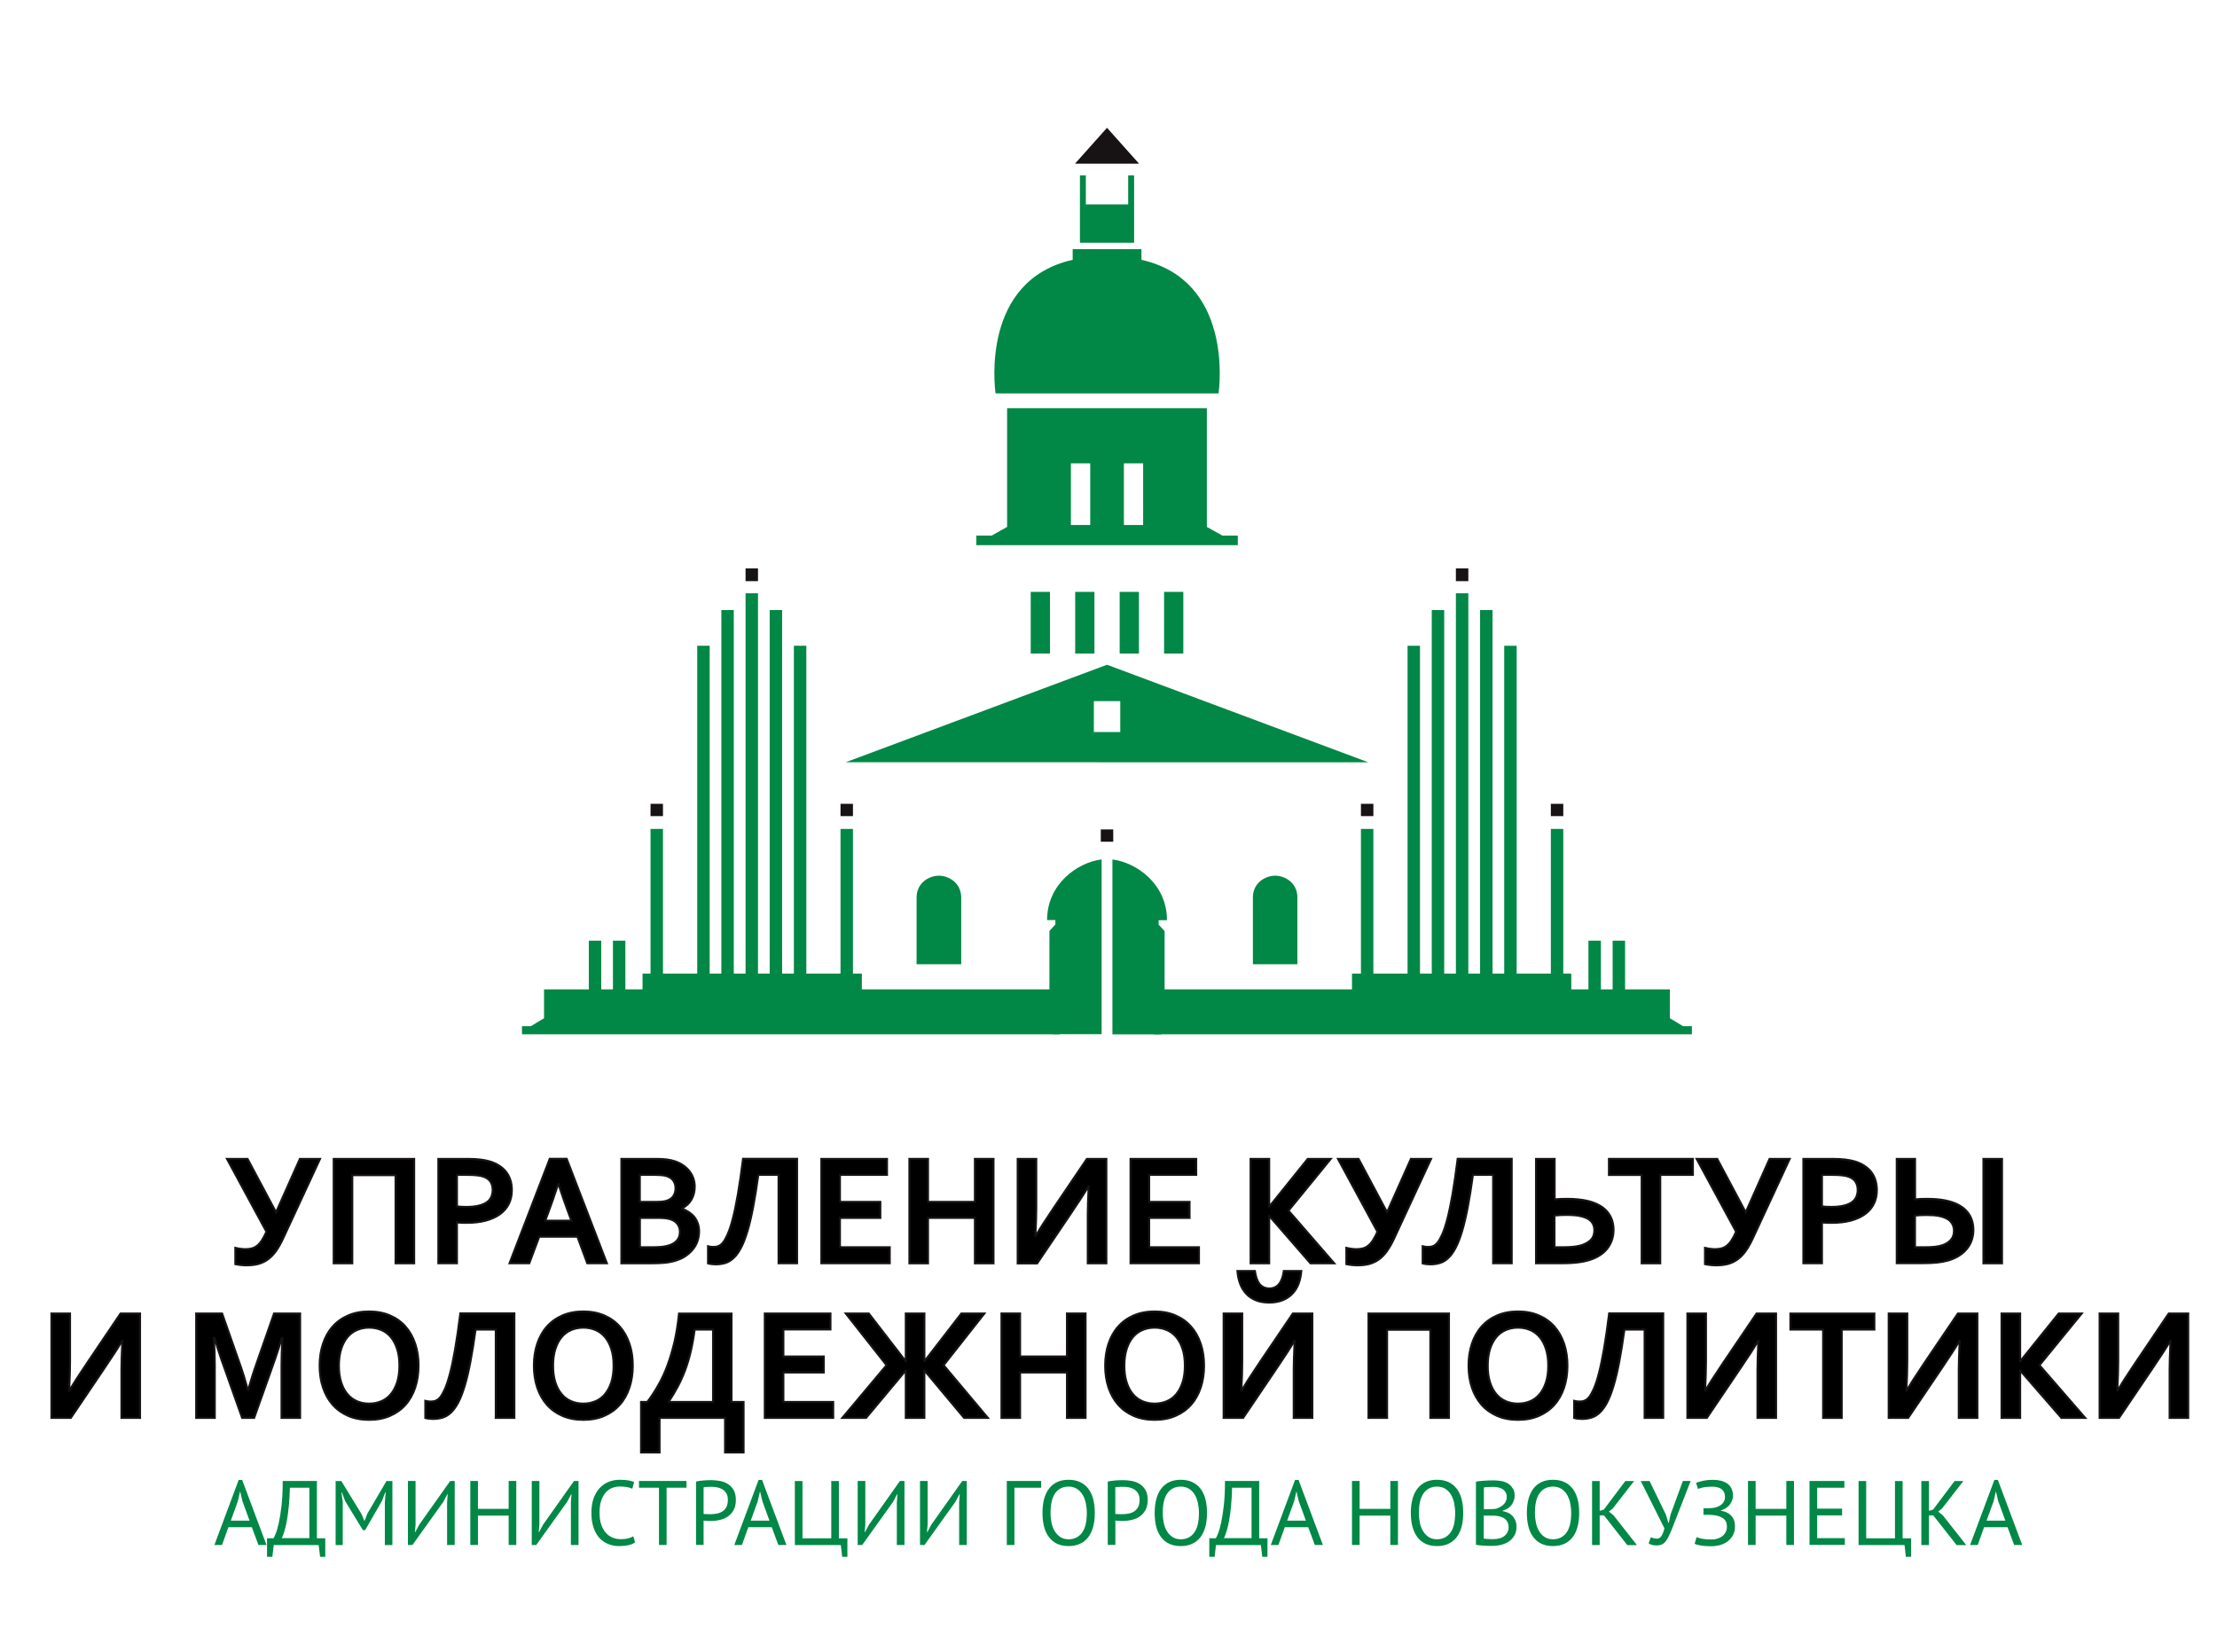 <?xml version="1.0" encoding="UTF-8"?> <!-- Generator: Adobe Illustrator 22.1.0, SVG Export Plug-In . SVG Version: 6.00 Build 0) --> <svg xmlns="http://www.w3.org/2000/svg" xmlns:xlink="http://www.w3.org/1999/xlink" id="Слой_1" x="0px" y="0px" viewBox="0 0 2995.6 2232.9" style="enable-background:new 0 0 2995.6 2232.9;" xml:space="preserve"><rect x="0" y="0" width="2995.6" height="2232.9" fill="#333333" stroke="none"/> <style type="text/css"> .st0{fill:#FFFFFF;stroke:#FFFFFF;stroke-width:3.01;stroke-miterlimit:10;} .st1{fill:#018846;} .st2{fill:#171213;} .st3{stroke:#171314;stroke-width:2.749;stroke-miterlimit:10;} </style> <rect x="0" y="0" class="st0" width="2995.6" height="2232.9"></rect> <g> <g id="XMLID_10_"> <polygon class="st1" points="2256.3,1336.9 1559.5,1336.9 1559.5,1397.6 2286.1,1397.6 2286.1,1386.6 2274,1386.6 2256.3,1375.9 "></polygon> <g> <rect x="1934.6" y="824.4" class="st1" width="16.8" height="549.2"></rect> <rect x="1967.2" y="801.7" class="st1" width="16.8" height="571.9"></rect> <rect x="1967.2" y="768.1" class="st2" width="16.8" height="17.2"></rect> <rect x="1999.9" y="824.4" class="st1" width="16.8" height="549.2"></rect> <rect x="2032.5" y="872.6" class="st1" width="16.8" height="500.9"></rect> <rect x="1901.9" y="872.6" class="st1" width="16.8" height="500.9"></rect> </g> <rect x="1838.9" y="1120.1" class="st1" width="16.8" height="253.5"></rect> <rect x="1838.9" y="1086.2" class="st2" width="16.8" height="16.6"></rect> <rect x="2095.5" y="1120.1" class="st1" width="16.8" height="253.5"></rect> <rect x="2146.3" y="1271.1" class="st1" width="16.8" height="102.4"></rect> <rect x="2179" y="1271.1" class="st1" width="16.8" height="102.4"></rect> <rect x="2095.5" y="1086.2" class="st2" width="16.8" height="16.6"></rect> <rect x="1826.8" y="1315.6" class="st1" width="296.3" height="31.4"></rect> </g> <g id="XMLID_9_"> <polygon class="st1" points="735.1,1336.9 1431.9,1336.9 1431.9,1397.6 705.3,1397.6 705.3,1386.6 717.4,1386.6 735.1,1375.9 "></polygon> <g> <rect x="1040" y="824.4" class="st1" width="16.8" height="549.2"></rect> <rect x="1007.4" y="801.7" class="st1" width="16.8" height="571.9"></rect> <rect x="1007.4" y="768.1" class="st2" width="16.8" height="17.2"></rect> <rect x="974.7" y="824.4" class="st1" width="16.8" height="549.2"></rect> <rect x="942.1" y="872.6" class="st1" width="16.8" height="500.9"></rect> <rect x="1072.7" y="872.6" class="st1" width="16.8" height="500.9"></rect> </g> <rect x="1135.7" y="1120.1" class="st1" width="16.8" height="253.5"></rect> <rect x="1135.7" y="1086.2" class="st2" width="16.8" height="16.6"></rect> <rect x="879" y="1120.1" class="st1" width="16.8" height="253.5"></rect> <rect x="828.2" y="1271.1" class="st1" width="16.8" height="102.4"></rect> <rect x="795.6" y="1271.1" class="st1" width="16.8" height="102.4"></rect> <rect x="879" y="1086.2" class="st2" width="16.8" height="16.6"></rect> <rect x="868.2" y="1315.6" class="st1" width="296.3" height="31.4"></rect> </g> <g> <g> <path class="st1" d="M340.3,2063.7h-31.7l-8.6,24h-10.3l32.8-87.9h4.7l32.9,87.9h-10.9L340.3,2063.7z M311.9,2054.8h25.3 l-9.6-26.3l-3.1-13.1h-0.1l-3.1,13.4L311.9,2054.8z"></path> </g> <g> <path class="st1" d="M439.5,2103.7h-7l-1.9-15.9h-60.7l-1.9,15.9h-7.2v-25.1h8.8c0.7-0.9,1.7-3,3-6.4c1.4-3.3,2.7-8.1,4.1-14.3 c1.4-6.2,2.6-14,3.7-23.4c1.1-9.4,1.6-20.5,1.6-33.3h46.2v77.4h11.3V2103.7z M418,2078.6v-68.3h-26.3c-0.2,9.1-0.7,17.2-1.4,24.5 c-0.7,7.3-1.6,13.7-2.5,19.2c-1,5.6-2.1,10.4-3.3,14.4c-1.2,4-2.5,7.4-3.8,10.1H418z"></path> </g> <g> <path class="st1" d="M520,2029.6l1.2-13h-0.6l-4.7,11.9l-22.5,39.1h-3.1l-23.9-39.2l-4.4-11.7h-0.6l1.7,12.9v58.2h-9.6v-86.5h7.7 l27.1,44.3l4.1,9.6h0.2l3.8-9.9l25.8-44h8v86.5H520V2029.6z"></path> </g> <g> <path class="st1" d="M604.2,2029.1l0.7-9.9h-0.5l-5.3,10.1l-41.8,58.4h-6.1v-86.5h10.3v59.3l-0.9,9.8h0.5l5.4-10.1l41.8-59h6.1 v86.5h-10.3V2029.1z"></path> </g> <g> <path class="st1" d="M687.3,2048h-41.5v39.7h-10.3v-86.5h10.3v37.7h41.5v-37.7h10.3v86.5h-10.3V2048z"></path> </g> <g> <path class="st1" d="M771.5,2029.1l0.7-9.9h-0.5l-5.3,10.1l-41.8,58.4h-6.1v-86.5h10.3v59.3l-0.9,9.8h0.5l5.4-10.1l41.8-59h6.1 v86.5h-10.3V2029.1z"></path> </g> <g> <path class="st1" d="M858.1,2084.1c-2.5,1.9-5.6,3.2-9.4,4c-3.8,0.7-7.8,1.1-12.1,1.1c-5.2,0-10.1-0.9-14.6-2.7 c-4.5-1.8-8.5-4.5-11.9-8.1c-3.4-3.6-6.1-8.3-8-13.9c-2-5.7-3-12.3-3-20.1c0-8.1,1.1-14.9,3.3-20.6c2.2-5.6,5.1-10.3,8.7-13.9 c3.6-3.6,7.6-6.2,12-7.8c4.5-1.6,9-2.5,13.6-2.5c4.9,0,9,0.3,12.1,0.8c3.1,0.5,5.8,1.3,8,2.2l-2.5,9.1c-4-2-9.6-3-16.9-3 c-3.4,0-6.7,0.6-10,1.8c-3.3,1.2-6.2,3.3-8.8,6.1c-2.6,2.8-4.7,6.5-6.2,11c-1.6,4.5-2.3,10.1-2.3,16.7c0,5.9,0.7,11.1,2.2,15.6 c1.5,4.4,3.5,8.2,6.1,11.1c2.6,3,5.6,5.2,9.2,6.7c3.5,1.5,7.3,2.2,11.4,2.2c3.7,0,6.9-0.4,9.7-1.1c2.8-0.7,5.1-1.7,7-2.8 L858.1,2084.1z"></path> </g> <g> <path class="st1" d="M927.7,2010.3h-27v77.4h-10.3v-77.4h-27v-9.1h64.2V2010.3z"></path> </g> <g> <path class="st1" d="M940.4,2002c3.1-0.7,6.5-1.2,10.1-1.5c3.6-0.2,7.2-0.4,10.7-0.4c3.8,0,7.6,0.4,11.6,1.1 c3.9,0.7,7.5,2.1,10.7,4.1c3.2,2,5.8,4.7,7.8,8.2c2,3.5,3,7.9,3,13.2c0,5.3-0.9,9.7-2.8,13.3c-1.9,3.6-4.4,6.6-7.5,8.8 c-3.1,2.3-6.7,3.9-10.7,4.9c-4,1-8.2,1.5-12.5,1.5c-0.4,0-1.1,0-2,0c-1,0-1.9,0-3-0.1c-1,0-2-0.1-3-0.2c-1-0.1-1.7-0.2-2.1-0.2 v32.9h-10.2V2002z M961.6,2009.1c-2.1,0-4.2,0-6.2,0.1c-2,0.1-3.5,0.3-4.7,0.6v35.8c0.4,0.2,1.1,0.3,2,0.3 c0.9,0.1,1.8,0.1,2.8,0.1c1,0,1.9,0.1,2.8,0.1c0.9,0,1.6,0,2,0c2.8,0,5.6-0.3,8.3-0.8c2.8-0.5,5.3-1.5,7.5-2.9 c2.2-1.4,4-3.4,5.4-5.9c1.4-2.6,2-5.8,2-9.8c0-3.4-0.6-6.2-1.9-8.5c-1.3-2.3-3-4.1-5.1-5.4c-2.1-1.4-4.5-2.3-7.1-2.9 C966.9,2009.4,964.2,2009.1,961.6,2009.1z"></path> </g> <g> <path class="st1" d="M1042.8,2063.7h-31.7l-8.6,24h-10.3l32.8-87.9h4.7l32.9,87.9h-10.9L1042.8,2063.7z M1014.4,2054.8h25.3 l-9.6-26.3l-3.1-13.1h-0.1l-3.1,13.4L1014.4,2054.8z"></path> </g> <g> <path class="st1" d="M1145,2103.7h-7l-1.9-15.9h-62.1v-86.5h10.3v77.4h38.9v-77.4h10.3v77.4h11.5V2103.7z"></path> </g> <g> <path class="st1" d="M1211.9,2029.1l0.7-9.9h-0.5l-5.3,10.1l-41.8,58.4h-6.1v-86.5h10.3v59.3l-0.9,9.8h0.5l5.4-10.1l41.8-59h6.1 v86.5h-10.3V2029.1z"></path> </g> <g> <path class="st1" d="M1296.1,2029.1l0.7-9.9h-0.5l-5.3,10.1l-41.8,58.4h-6.1v-86.5h10.3v59.3l-0.9,9.8h0.5l5.4-10.1l41.8-59h6.1 v86.5h-10.3V2029.1z"></path> </g> <g> <path class="st1" d="M1406.8,2010.3h-36.1v77.4h-10.3v-86.5h46.4V2010.3z"></path> </g> <g> <path class="st1" d="M1408.6,2044.4c0-14.4,3-25.5,9.1-33.2c6.1-7.7,14.8-11.6,26.1-11.6c6.1,0,11.4,1.1,15.8,3.2 c4.4,2.1,8.1,5.2,11.1,9.1c2.9,3.9,5.1,8.6,6.5,14.1c1.4,5.5,2.1,11.6,2.1,18.4c0,14.4-3.1,25.5-9.2,33.2 c-6.1,7.7-14.9,11.6-26.3,11.6c-6,0-11.2-1.1-15.6-3.2c-4.4-2.1-8.1-5.2-11-9.1c-2.9-3.9-5.1-8.6-6.5-14.1 C1409.3,2057.3,1408.6,2051.2,1408.6,2044.4z M1419.5,2044.4c0,4.8,0.5,9.3,1.4,13.6c0.9,4.3,2.4,8.1,4.4,11.3 c2,3.2,4.5,5.8,7.6,7.8c3.1,1.9,6.7,2.9,10.9,2.9c7.7,0,13.7-2.9,18.1-8.7c4.4-5.8,6.6-14.8,6.6-26.9c0-4.7-0.5-9.2-1.4-13.5 c-1-4.3-2.4-8.1-4.5-11.4c-2-3.3-4.6-5.8-7.7-7.8c-3.1-1.9-6.8-2.9-11.1-2.9c-7.6,0-13.5,2.9-17.9,8.7 C1421.7,2023.4,1419.5,2032.3,1419.5,2044.4z"></path> </g> <g> <path class="st1" d="M1496.8,2002c3.1-0.7,6.5-1.2,10.1-1.5c3.6-0.2,7.2-0.4,10.8-0.4c3.8,0,7.6,0.4,11.6,1.1 c3.9,0.7,7.5,2.1,10.7,4.1c3.2,2,5.8,4.7,7.8,8.2c2,3.5,3,7.9,3,13.2c0,5.3-1,9.7-2.8,13.3c-1.9,3.6-4.4,6.6-7.5,8.8 c-3.1,2.3-6.7,3.9-10.8,4.9c-4,1-8.2,1.5-12.5,1.5c-0.4,0-1.1,0-2,0c-0.9,0-1.9,0-3-0.1c-1,0-2-0.1-3-0.2c-1-0.1-1.7-0.2-2.1-0.2 v32.9h-10.3V2002z M1517.9,2009.1c-2.1,0-4.2,0-6.2,0.1c-2,0.1-3.5,0.3-4.7,0.6v35.8c0.4,0.2,1.1,0.3,2,0.3 c0.9,0.1,1.9,0.1,2.8,0.1c1,0,1.9,0.1,2.8,0.1c0.9,0,1.6,0,2,0c2.8,0,5.6-0.3,8.3-0.8c2.8-0.5,5.3-1.5,7.5-2.9 c2.2-1.4,4-3.4,5.4-5.9c1.4-2.6,2-5.8,2-9.8c0-3.4-0.6-6.2-1.9-8.5c-1.3-2.3-3-4.1-5.1-5.4c-2.1-1.4-4.5-2.3-7.1-2.9 C1523.2,2009.4,1520.5,2009.1,1517.9,2009.1z"></path> </g> <g> <path class="st1" d="M1560.2,2044.4c0-14.4,3.1-25.5,9.1-33.2c6.1-7.7,14.8-11.6,26.1-11.6c6.1,0,11.4,1.1,15.8,3.2 c4.4,2.1,8.1,5.2,11.1,9.1c2.9,3.9,5.1,8.6,6.5,14.1c1.4,5.5,2.1,11.6,2.1,18.4c0,14.4-3.1,25.5-9.2,33.2 c-6.2,7.7-14.9,11.6-26.3,11.6c-6,0-11.2-1.1-15.7-3.2c-4.4-2.1-8.1-5.2-11-9.1c-2.9-3.9-5.1-8.6-6.5-14.1 C1560.9,2057.3,1560.2,2051.2,1560.2,2044.4z M1571.1,2044.4c0,4.8,0.5,9.3,1.4,13.6c0.9,4.3,2.4,8.1,4.4,11.3 c2,3.2,4.5,5.8,7.6,7.8c3.1,1.9,6.7,2.9,10.9,2.9c7.7,0,13.7-2.9,18-8.7c4.4-5.8,6.6-14.8,6.6-26.9c0-4.7-0.5-9.2-1.4-13.5 c-0.9-4.3-2.4-8.1-4.4-11.4c-2-3.3-4.6-5.8-7.7-7.8c-3.1-1.9-6.8-2.9-11-2.9c-7.6,0-13.5,2.9-17.9,8.7 C1573.2,2023.4,1571.1,2032.3,1571.1,2044.4z"></path> </g> <g> <path class="st1" d="M1712.6,2103.7h-7l-1.9-15.9H1643l-1.8,15.9h-7.2v-25.1h8.8c0.7-0.9,1.7-3,3-6.4c1.4-3.3,2.7-8.1,4.1-14.3 c1.4-6.2,2.6-14,3.7-23.4c1.1-9.4,1.6-20.5,1.6-33.3h46.2v77.4h11.2V2103.7z M1691.1,2078.6v-68.3h-26.3 c-0.2,9.1-0.7,17.2-1.4,24.5c-0.7,7.3-1.5,13.7-2.5,19.2c-1,5.6-2.1,10.4-3.3,14.4c-1.2,4-2.5,7.4-3.8,10.1H1691.1z"></path> </g> <g> <path class="st1" d="M1767.7,2063.7h-31.7l-8.6,24h-10.3l32.8-87.9h4.7l32.9,87.9h-10.9L1767.7,2063.7z M1739.2,2054.8h25.3 l-9.6-26.3l-3.1-13.1h-0.1l-3.1,13.4L1739.2,2054.8z"></path> </g> <g> <path class="st1" d="M1878.6,2048h-41.5v39.7h-10.3v-86.5h10.3v37.7h41.5v-37.7h10.3v86.5h-10.3V2048z"></path> </g> <g> <path class="st1" d="M1906.3,2044.4c0-14.4,3.1-25.5,9.2-33.2c6.1-7.7,14.8-11.6,26.1-11.6c6.1,0,11.4,1.1,15.8,3.2 c4.4,2.1,8.1,5.2,11.1,9.1c2.9,3.9,5.1,8.6,6.5,14.1c1.4,5.5,2.1,11.6,2.1,18.4c0,14.4-3.1,25.5-9.2,33.2 c-6.2,7.7-14.9,11.6-26.3,11.6c-6,0-11.2-1.1-15.6-3.2c-4.4-2.1-8.1-5.2-11-9.1c-2.9-3.9-5.1-8.6-6.5-14.1 C1907,2057.3,1906.3,2051.2,1906.3,2044.4z M1917.2,2044.4c0,4.8,0.5,9.3,1.4,13.6c0.9,4.3,2.4,8.1,4.4,11.3 c2,3.2,4.5,5.8,7.6,7.8c3.1,1.9,6.7,2.9,10.9,2.9c7.7,0,13.7-2.9,18.1-8.7c4.4-5.8,6.6-14.8,6.6-26.9c0-4.7-0.5-9.2-1.4-13.5 c-0.9-4.3-2.4-8.1-4.4-11.4c-2-3.3-4.6-5.8-7.7-7.8c-3.1-1.9-6.8-2.9-11-2.9c-7.6,0-13.5,2.9-17.9,8.7 C1919.4,2023.4,1917.2,2032.3,1917.2,2044.4z"></path> </g> <g> <path class="st1" d="M2046.6,2021c0,2.1-0.3,4.2-1,6.3c-0.7,2.1-1.7,4.1-3,6c-1.3,1.9-3,3.5-5.1,4.9c-2.1,1.4-4.5,2.5-7.3,3.2 v0.5c2.5,0.4,4.9,1.1,7.1,2.1c2.3,1,4.3,2.3,6,4.1c1.7,1.7,3.1,3.8,4.2,6.3c1.1,2.5,1.6,5.4,1.6,8.8c0,4.5-0.9,8.3-2.8,11.6 c-1.9,3.3-4.3,5.9-7.3,8c-3,2.1-6.5,3.6-10.3,4.6c-3.9,1-7.8,1.5-11.9,1.5c-1.4,0-3,0-5,0c-1.9,0-3.9-0.1-5.9-0.2 c-2.1-0.1-4.1-0.3-6.2-0.5c-2.1-0.2-3.9-0.5-5.4-0.9v-85.2c3.1-0.5,6.6-0.9,10.6-1.2c4-0.3,8.4-0.5,13.2-0.5 c3.2,0,6.5,0.3,9.8,0.8c3.3,0.5,6.4,1.6,9.1,3.1c2.7,1.5,5,3.7,6.7,6.4C2045.7,2013.2,2046.6,2016.7,2046.6,2021z M2011.2,2039.3 c1.4,0,3.1,0,5.1-0.1c2-0.1,3.6-0.2,5-0.4c2-0.7,3.8-1.5,5.6-2.4c1.7-0.9,3.3-2.1,4.6-3.3c1.4-1.3,2.4-2.7,3.2-4.4 c0.8-1.7,1.2-3.5,1.2-5.5c0-2.7-0.5-5-1.5-6.7c-1-1.8-2.4-3.2-4.1-4.3c-1.7-1.1-3.7-1.8-5.9-2.3c-2.2-0.5-4.5-0.7-6.8-0.7 c-2.7,0-5.2,0.1-7.5,0.2c-2.3,0.1-4,0.3-5.1,0.6v29.4H2011.2z M2018,2079.8c2.6,0,5.2-0.3,7.7-0.9c2.5-0.6,4.7-1.6,6.5-3 c1.9-1.3,3.4-3,4.5-5c1.1-2,1.7-4.3,1.7-7c0-3.4-0.7-6.1-2-8.2c-1.4-2.1-3.1-3.7-5.3-4.8c-2.2-1.1-4.6-1.9-7.4-2.3 c-2.7-0.4-5.4-0.6-8.1-0.6h-10.8v31c0.6,0.2,1.4,0.3,2.5,0.4c1.1,0.1,2.2,0.2,3.5,0.2c1.2,0.1,2.5,0.2,3.8,0.2 C2015.8,2079.8,2017,2079.8,2018,2079.8z"></path> </g> <g> <path class="st1" d="M2063.1,2044.4c0-14.4,3-25.5,9.1-33.2c6.1-7.7,14.8-11.6,26.1-11.6c6.1,0,11.4,1.1,15.8,3.2 c4.4,2.1,8.1,5.2,11.1,9.1c2.9,3.9,5.1,8.6,6.5,14.1c1.4,5.5,2.1,11.6,2.1,18.4c0,14.4-3.1,25.5-9.2,33.2 c-6.2,7.7-14.9,11.6-26.3,11.6c-6,0-11.2-1.1-15.6-3.2c-4.4-2.1-8.1-5.2-11-9.1c-2.9-3.9-5.1-8.6-6.5-14.1 C2063.8,2057.3,2063.1,2051.2,2063.1,2044.4z M2074,2044.4c0,4.8,0.5,9.3,1.4,13.6c0.9,4.3,2.4,8.1,4.4,11.3 c2,3.2,4.5,5.8,7.6,7.8c3.1,1.9,6.7,2.9,10.9,2.9c7.7,0,13.7-2.9,18.1-8.7c4.4-5.8,6.6-14.8,6.6-26.9c0-4.7-0.5-9.2-1.4-13.5 c-0.9-4.3-2.4-8.1-4.4-11.4c-2-3.3-4.6-5.8-7.7-7.8c-3.1-1.9-6.8-2.9-11.1-2.9c-7.6,0-13.5,2.9-17.9,8.7 C2076.1,2023.4,2074,2032.3,2074,2044.4z"></path> </g> <g> <path class="st1" d="M2167.3,2047.7h-5.8v40.1h-10.3v-86.5h10.3v40.3l5.6-1.7l29-38.6h11.9l-28.9,37.2l-5.2,4.1l6.3,5l31.6,40.3 h-13L2167.3,2047.7z"></path> </g> <g> <path class="st1" d="M2251,2046.8l3.2,11h0.6l2.5-11.4l16.6-45.2h10.5l-21.9,56.2c-2.2,5.9-4.2,10.8-5.9,14.7 c-1.7,3.9-3.4,7.1-5.1,9.5c-1.7,2.4-3.6,4.2-5.6,5.2c-2,1-4.4,1.5-7.3,1.5c-2.7,0-4.9-0.2-6.5-0.7c-1.6-0.5-3.1-1.1-4.5-2 l3.1-8.5c1.6,0.9,3.2,1.5,4.6,1.7c1.4,0.2,2.7,0.4,3.8,0.4c2.3,0,4.2-1.2,5.8-3.5c1.6-2.4,2.9-5.8,4.1-10.4l-32-64h11.9 L2251,2046.8z"></path> </g> <g> <path class="st1" d="M2301.7,2046.8v-8.7h2c0.7,0,1.6,0,2.7,0c1.1,0,2.2,0,3.3-0.1c1.1-0.1,2.2-0.1,3.2-0.2 c1-0.1,1.9-0.1,2.5-0.3c2.1-0.3,4.2-0.9,6-1.7c1.9-0.8,3.5-1.8,4.9-3c1.4-1.2,2.5-2.7,3.3-4.3c0.8-1.7,1.2-3.5,1.2-5.4 c0-2.7-0.5-5-1.4-6.8c-0.9-1.8-2.2-3.3-3.8-4.4c-1.6-1.1-3.5-1.9-5.6-2.3c-2.1-0.5-4.3-0.7-6.7-0.7c-4.5,0-8.2,0.3-11.4,0.9 c-3.1,0.6-5.7,1.4-7.5,2.3l-2.7-8.2c1.6-0.9,4.6-1.8,8.9-2.8c4.3-0.9,9.1-1.4,14.5-1.4c3.3,0,6.5,0.4,9.7,1.1 c3.2,0.7,6,1.9,8.5,3.5c2.5,1.6,4.5,3.8,6,6.6c1.5,2.8,2.3,6.2,2.3,10.2c0,4.1-1.4,8-4.1,11.8c-2.7,3.7-6.8,6.4-12.2,8.1v0.5 c5.9,0.8,10.5,3,13.9,6.6c3.4,3.6,5.1,8.3,5.1,14.2c0,4.7-0.9,8.8-2.8,12.2c-1.8,3.4-4.3,6.2-7.3,8.5c-3,2.2-6.5,3.8-10.4,4.9 c-3.9,1-7.9,1.5-11.9,1.5c-5.4,0-9.9-0.3-13.4-0.9c-3.5-0.6-6.4-1.4-8.7-2.3l2.6-9.1c1.9,0.9,4.6,1.6,8,2.3 c3.4,0.6,7.6,0.9,12.4,0.9c2.5,0,5.1-0.3,7.5-1.1c2.5-0.7,4.7-1.8,6.6-3.2c1.9-1.4,3.5-3.2,4.7-5.4c1.2-2.2,1.8-4.7,1.8-7.7 c0-5.2-1.8-9-5.4-11.4c-3.6-2.4-8.4-3.9-14.2-4.3c-1-0.1-1.9-0.1-2.8-0.2c-0.9-0.1-1.8-0.1-2.7-0.1H2301.7z"></path> </g> <g> <path class="st1" d="M2413.7,2048h-41.5v39.7h-10.3v-86.5h10.3v37.7h41.5v-37.7h10.3v86.5h-10.3V2048z"></path> </g> <g> <path class="st1" d="M2445,2001.2h47.1v9.1h-36.8v28.3h33.7v9.1h-33.7v30.8h37.4v9.1H2445V2001.2z"></path> </g> <g> <path class="st1" d="M2582.2,2103.7h-7l-1.8-15.9h-62.1v-86.5h10.3v77.4h38.9v-77.4h10.3v77.4h11.5V2103.7z"></path> </g> <g> <path class="st1" d="M2612.2,2047.7h-5.8v40.1h-10.3v-86.5h10.3v40.3l5.6-1.7l29-38.6h11.9l-28.9,37.2l-5.2,4.1l6.3,5l31.7,40.3 h-13L2612.2,2047.7z"></path> </g> <g> <path class="st1" d="M2712.6,2063.7h-31.7l-8.6,24H2662l32.8-87.9h4.7l32.9,87.9h-10.9L2712.6,2063.7z M2684.2,2054.8h25.4 l-9.6-26.3l-3.1-13.1h-0.1l-3.1,13.4L2684.2,2054.8z"></path> </g> </g> <g> <g> <path class="st1" d="M1572.9,883.1v-83.3h26v83.3H1572.9z M1538.9,883.1v-83.3h-26v83.3H1538.9z M1418.7,883.1v-83.3h-26v83.3 H1418.7z M1478.8,883.1v-83.3h-26v83.3H1478.8z"></path> </g> <g> <polygon class="st2" points="1539.1,221.2 1495.8,172.7 1495.8,172.6 1495.8,172.6 1495.8,172.6 1495.8,172.7 1452.5,221.2 "></polygon> </g> <g> <path class="st1" d="M1651.6,723.7l-20.9-11.7V551.6h-269.9V712l-20.8,11.7h-20.8v13h169.4h14.5h169.4v-13H1651.6z M1473.1,709.4 H1447v-83.3h26.1V709.4z M1544.6,709.4h-26v-83.3h26V709.4z"></path> </g> <g> <polygon class="st1" points="1532.4,328 1532.4,236.9 1524.4,236.9 1524.4,276.2 1467.2,276.2 1467.2,236.9 1459.2,236.9 1459.2,328 "></polygon> </g> <g> <path class="st1" d="M1646.5,531.6c1.2-8.7,19.5-152.7-104.2-180.5v-14.4h-92.9v14.4c-123.7,27.8-105.4,171.8-104.2,180.5H1646.5 z"></path> </g> <g> <path class="st1" d="M1495.9,898.3L1495.9,898.3L1495.9,898.3l-0.2-0.1v0.1l-353,131.7l706.2,0.1L1495.9,898.3z M1478,989.2 v-41.8h35.7v41.8H1478z"></path> </g> <g> <g> <path class="st1" d="M1488.5,1397.6v-236.3c-32.3,4-73.7,33-73.7,82c3.5,0,11.2,0,11.2,0v5.9l-8,8.8v91.1h4.6v48.4H1488.5z"></path> </g> <g> <path class="st1" d="M1268.9,1183.3L1268.9,1183.3c-0.1,0-0.2,0-0.3,0c-0.1,0-0.2,0-0.3,0v0c-13.5,0.2-29.8,10-29.8,29.5 c0,19.8,0,90.2,0,90.2h29.1h2.1h29.1c0,0,0-70.4,0-90.2C1298.7,1193.3,1282.4,1183.5,1268.9,1183.3z"></path> </g> <g> <path class="st1" d="M1576.8,1243.4c0-49.1-41.4-78-73.7-82v236.3h65.9v-48.4h4.6v-91.1l-8.1-8.8v-5.9 C1565.6,1243.4,1573.3,1243.4,1576.8,1243.4z"></path> </g> <g> <path class="st1" d="M1723.3,1183.3L1723.3,1183.3c-0.1,0-0.2,0-0.3,0c-0.1,0-0.2,0-0.3,0v0c-13.5,0.2-29.8,10-29.8,29.5 c0,19.8,0,90.2,0,90.2h29h2.1h29c0,0,0-70.4,0-90.2C1753.1,1193.3,1736.8,1183.5,1723.3,1183.3z"></path> </g> </g> </g> <g> <rect x="1487.4" y="1120.8" class="st2" width="16.8" height="16.6"></rect> </g> </g> <g> <path class="st3" d="M382.3,1674c-3.1,6.6-6.3,12.2-9.6,16.8c-3.3,4.6-7,8.3-10.9,11.1c-3.9,2.8-8.2,4.8-12.9,6.1 c-4.7,1.2-9.9,1.8-15.7,1.8c-2.3,0-4.7-0.1-7.5-0.4c-2.7-0.2-5.3-0.7-7.7-1.2v-22c2.6,0.6,5.1,1.1,7.5,1.4c2.4,0.3,4.6,0.4,6.5,0.4 c3.1,0,6-0.4,8.5-1.1c2.5-0.7,4.9-1.9,7.1-3.7c2.2-1.8,4.3-4.1,6.3-7.2c2-3,4-6.9,6.1-11.6l-53.3-98.4h27.8l38.5,72.2l32.2-72.2 h27.2L382.3,1674z"></path> <path class="st3" d="M559.6,1566v141.1h-25.1v-119.1H476v119.1h-25.1V1566H559.6z"></path> <path class="st3" d="M630.2,1652.4c-2.3,0-4.5,0-6.7-0.1c-2.2-0.1-4.2-0.2-6.1-0.4v55.1h-25.1V1566h39.5c6.6,0,12.4,0.3,17.3,0.9 c4.9,0.6,9.4,1.5,13.3,2.7c9.3,3,16.5,7.7,21.6,14.1c5,6.5,7.6,14.7,7.6,24.7c0,6.8-1.4,13-4.1,18.4c-2.7,5.4-6.7,10.1-12,13.9 c-5.3,3.8-11.7,6.7-19.2,8.7C648.7,1651.4,640,1652.4,630.2,1652.4z M617.4,1630.2c1.4,0.2,3.3,0.4,5.5,0.5 c2.2,0.1,4.5,0.2,6.9,0.2c6.8,0,12.4-0.6,17-1.7c4.6-1.1,8.3-2.7,11.1-4.7c2.8-2,4.8-4.4,6-7.3c1.2-2.8,1.8-6,1.8-9.3 c0-4.1-0.9-7.7-2.8-10.8c-1.8-3-5-5.4-9.6-7.1c-2.4-0.8-5.3-1.5-8.9-1.8c-3.5-0.4-7.8-0.6-12.9-0.6h-14.1V1630.2z"></path> <path class="st3" d="M780.2,1671.1h-51.6l-13.4,35.9h-26.7l54.3-141.1h22.9l54.3,141.1h-26.5L780.2,1671.1z M754.2,1599.9 c-4.8,14.8-9.1,27.1-12.8,37l-4.7,12.6h35.4l-4.7-12.6c-3.7-10-8-22.3-12.8-37H754.2z"></path> <path class="st3" d="M938.7,1603.5c0,6.1-1.3,11.7-4,16.8c-2.7,5.1-7.1,9.3-13.2,12.7v0.4c3.4,1.2,6.5,2.7,9.4,4.6 c2.8,1.9,5.3,4.1,7.3,6.6c2,2.6,3.6,5.5,4.7,8.7c1.1,3.2,1.7,6.9,1.7,10.9c0,3.4-0.5,7.1-1.6,11.1c-1.1,3.9-2.9,7.7-5.6,11.4 c-2.7,3.7-6.2,7.1-10.6,10.2c-4.4,3.1-10,5.6-16.8,7.4c-1.7,0.4-3.6,0.8-5.6,1.2c-2,0.4-4.2,0.7-6.7,0.9c-2.5,0.2-5.2,0.4-8.2,0.5 c-3,0.1-6.4,0.2-10.1,0.2h-39.8V1566h47.6c10.2,0,18.4,1.1,24.6,3.2c4.6,1.5,8.7,3.6,12.1,6.1c3.4,2.5,6.2,5.3,8.4,8.3 c2.2,3.1,3.9,6.3,4.9,9.7C938.2,1596.7,938.7,1600.1,938.7,1603.5z M887.2,1624.1c6.8,0,11.9-0.7,15.2-2.1c3.8-1.6,6.4-3.8,8-6.7 c1.6-2.8,2.4-6.1,2.4-9.6c0-3.7-0.9-7-2.8-10c-1.8-2.9-5-5.1-9.4-6.5c-1.8-0.6-4-1-6.4-1.2c-2.5-0.2-5.5-0.4-9.1-0.4h-20.6v36.5 H887.2z M864.6,1645.7v39.7H881c4.4,0,8.1-0.1,11.3-0.4c3.1-0.2,5.8-0.6,8.1-1.2c3.5-0.8,6.4-1.8,8.7-3.1c2.3-1.3,4.2-2.8,5.6-4.4 c1.4-1.7,2.5-3.5,3.1-5.5c0.6-2,0.9-4.1,0.9-6.4c0-3.9-1.1-7.4-3.2-10.3c-2.1-3-5.4-5.2-9.9-6.6c-2-0.6-4.3-1.1-7-1.4 c-2.7-0.3-6.1-0.4-10.2-0.4H864.6z"></path> <path class="st3" d="M1024.6,1587.6c-2.3,16.7-4.6,31.2-7,43.7c-2.4,12.5-4.9,23.2-7.6,32.2c-2.7,9-5.5,16.3-8.5,22.1 c-3,5.8-6.2,10.4-9.7,13.8c-3.5,3.4-7.2,5.8-11.3,7.1c-4,1.3-8.5,2-13.4,2c-3.8,0-7.2-0.4-10.4-1.3v-23.1c2.5,0.6,4.9,0.9,7.3,0.9 c2.7,0,5-0.4,7.1-1.3c2.1-0.9,4.1-2.5,6-4.9c1.9-2.4,4-6.1,6.2-11.1c2.2-5,4.5-11.9,6.8-20.7c2.3-8.8,4.6-19.8,6.9-33 c2.3-13.2,4.6-29.2,7-48.1h73v141.1H1052v-119.4H1024.6z"></path> <path class="st3" d="M1134.9,1685.4h67.3v21.6h-92.4V1566h88.7v21.6h-63.6v36.5h54.6v21.6h-54.6V1685.4z"></path> <path class="st3" d="M1253.9,1624.1h63.4V1566h25.1v141.1h-25.1v-61.4h-63.4v61.4h-25.1V1566h25.1V1624.1z"></path> <path class="st3" d="M1468.6,1566h26.3v141.1h-25.1v-64.9c0-8.1,0.4-21.1,1.2-39.1h-0.4c-4.7,8.2-12.9,20.9-24.6,38.1l-44.6,66 h-26.3V1566h25.1v64.9c0,10.3-0.4,23.3-1.2,39h0.4c4.4-7.4,12.4-19.9,24.1-37.3L1468.6,1566z"></path> <path class="st3" d="M1552.7,1685.4h67.3v21.6h-92.4V1566h88.7v21.6h-63.6v36.5h54.6v21.6h-54.6V1685.4z"></path> <path class="st3" d="M1689.8,1707.1V1566h25.1v64.2h0.4l51.7-64.2h31.1l-57.1,69.9l61.8,71.2h-32.1l-55.4-63.7h-0.4v63.7H1689.8z"></path> <path class="st3" d="M1883.5,1674c-3.1,6.6-6.3,12.2-9.6,16.8c-3.3,4.6-7,8.3-10.9,11.1c-3.9,2.8-8.2,4.8-12.9,6.1 c-4.7,1.2-9.9,1.8-15.7,1.8c-2.3,0-4.7-0.1-7.5-0.4c-2.7-0.2-5.3-0.7-7.7-1.2v-22c2.6,0.6,5.1,1.1,7.5,1.4c2.4,0.3,4.6,0.4,6.5,0.4 c3.1,0,6-0.4,8.5-1.1c2.5-0.7,4.9-1.9,7.1-3.7c2.2-1.8,4.3-4.1,6.3-7.2c2-3,4-6.9,6.1-11.6l-53.3-98.4h27.8l38.5,72.2l32.2-72.2 h27.2L1883.5,1674z"></path> <path class="st3" d="M1990.2,1587.6c-2.3,16.7-4.6,31.2-7,43.7c-2.4,12.5-4.9,23.2-7.6,32.2s-5.5,16.3-8.5,22.1 c-3,5.8-6.2,10.4-9.7,13.8c-3.5,3.4-7.2,5.8-11.3,7.1c-4,1.3-8.5,2-13.4,2c-3.8,0-7.2-0.4-10.4-1.3v-23.1c2.5,0.6,4.9,0.9,7.3,0.9 c2.7,0,5-0.4,7.1-1.3c2.1-0.9,4.1-2.5,6-4.9c1.9-2.4,4-6.1,6.2-11.1c2.2-5,4.5-11.9,6.8-20.7c2.3-8.8,4.6-19.8,6.9-33 c2.3-13.2,4.6-29.2,7-48.1h73v141.1h-25.1v-119.4H1990.2z"></path> <path class="st3" d="M2100.4,1620.7c5.7-0.5,11.3-0.7,16.8-0.7c10.4,0,19.5,0.9,27.2,2.6c12,2.8,21,7.6,26.9,14.3 c5.9,6.7,8.9,15.1,8.9,25c0,8.6-2.3,16.3-6.8,23c-4.5,6.8-11.4,12.1-20.6,15.9c-4.9,2-10.8,3.6-17.5,4.6c-6.8,1.1-15,1.6-24.5,1.6 h-35.3V1566h25.1V1620.7z M2100.4,1685.4h11.9c4.4,0,8.5-0.2,12.2-0.5c3.7-0.3,7.1-0.9,10.1-1.6c5.9-1.5,10.7-3.9,14.3-7.2 c3.6-3.3,5.4-7.9,5.4-13.8c0-4.7-1.4-8.6-4.2-11.8c-2.8-3.1-7.2-5.4-13.3-6.9c-2.7-0.7-5.8-1.2-9.3-1.5c-3.5-0.3-7.3-0.4-11.5-0.4 c-5.6,0-10.8,0.3-15.6,0.8V1685.4z"></path> <path class="st3" d="M2243.3,1707.1h-25.1v-119.4H2174V1566h113.4v21.6h-44.1V1707.1z"></path> <path class="st3" d="M2368.1,1674c-3.1,6.6-6.3,12.2-9.6,16.8c-3.3,4.6-7,8.3-10.9,11.1c-3.9,2.8-8.2,4.8-12.9,6.1 c-4.7,1.2-9.9,1.8-15.7,1.8c-2.3,0-4.7-0.1-7.5-0.4c-2.7-0.2-5.3-0.7-7.7-1.2v-22c2.6,0.6,5.1,1.1,7.5,1.4c2.4,0.3,4.6,0.4,6.5,0.4 c3.1,0,6-0.4,8.5-1.1c2.5-0.7,4.9-1.9,7.1-3.7c2.2-1.8,4.3-4.1,6.3-7.2c2-3,4-6.9,6.1-11.6l-53.3-98.4h27.8l38.5,72.2l32.2-72.2 h27.2L2368.1,1674z"></path> <path class="st3" d="M2474.6,1652.4c-2.3,0-4.5,0-6.7-0.1c-2.2-0.1-4.2-0.2-6.1-0.4v55.1h-25.1V1566h39.5c6.6,0,12.4,0.3,17.3,0.9 c4.9,0.6,9.4,1.5,13.3,2.7c9.3,3,16.5,7.7,21.6,14.1c5,6.5,7.6,14.7,7.6,24.7c0,6.8-1.4,13-4.1,18.4c-2.7,5.4-6.7,10.1-12,13.9 c-5.3,3.8-11.7,6.7-19.2,8.7C2493.1,1651.4,2484.4,1652.4,2474.6,1652.4z M2461.8,1630.2c1.4,0.2,3.3,0.4,5.5,0.5 c2.2,0.1,4.5,0.2,6.9,0.2c6.8,0,12.4-0.6,17-1.7c4.6-1.1,8.3-2.7,11.1-4.7c2.8-2,4.8-4.4,6-7.3c1.2-2.8,1.8-6,1.8-9.3 c0-4.1-0.9-7.7-2.8-10.8c-1.8-3-5-5.4-9.6-7.1c-2.4-0.8-5.3-1.5-8.9-1.8c-3.5-0.4-7.8-0.6-12.9-0.6h-14.1V1630.2z"></path> <path class="st3" d="M2587.6,1566v54.7c4.9-0.5,10.1-0.7,15.7-0.7c4.8,0,9.3,0.2,13.5,0.5c4.2,0.4,8.2,0.9,12,1.7 c6.4,1.3,12,3.2,16.7,5.6c4.7,2.4,8.6,5.3,11.7,8.7c3.1,3.4,5.4,7.3,6.9,11.5c1.5,4.3,2.3,9,2.3,14c0,4.7-0.7,9.2-2.1,13.4 c-1.4,4.3-3.6,8.2-6.4,11.8c-2.9,3.6-6.4,6.7-10.7,9.5c-4.3,2.7-9.3,5-15,6.6c-4.2,1.2-9,2.1-14.4,2.7c-5.4,0.6-11.8,0.9-19.1,0.9 h-35.8V1566H2587.6z M2587.6,1685.4h12.8c5.1,0,9.7-0.2,13.8-0.6s7.7-1.2,10.8-2.3c4.6-1.6,8.3-4,11.1-7.2 c2.8-3.2,4.1-7.2,4.1-12.2c0-5-1.5-9.2-4.6-12.5c-3-3.4-7.9-5.8-14.7-7.3c-2.6-0.6-5.5-0.9-8.6-1.2c-3.1-0.2-6.4-0.3-9.7-0.3 c-5.5,0-10.6,0.3-15.1,0.8V1685.4z M2680,1707.1V1566h25.1v141.1H2680z"></path> <path class="st3" d="M162.9,1774.9h26.3V1916h-25.1V1851c0-8.1,0.4-21.1,1.2-39.1h-0.4c-4.7,8.2-12.9,20.9-24.6,38.1l-44.6,66H69.5 v-141.1h25.1v64.9c0,10.3-0.4,23.3-1.2,39h0.4c4.4-7.4,12.4-19.9,24.1-37.3L162.9,1774.9z"></path> <path class="st3" d="M335.5,1878.1c3-11.1,6.7-23,11.2-35.7l23.6-67.5h35.2V1916h-25.1v-71.5c0-10.5,0.4-22.6,1.2-36.5h-0.9 c-1.2,4-2.5,8.5-4.1,13.5c-1.6,5-3.2,9.9-4.9,14.8l-28.3,79.7h-16.2l-28.3-79.7c-1.7-4.8-3.3-9.8-4.9-14.8c-1.6-5-2.9-9.5-4.1-13.5 h-0.9c0.8,13,1.2,25.1,1.2,36.4v71.6h-25.1v-141.1h35l23.6,67.2c4,11.2,7.7,23.2,11.2,36.1H335.5z"></path> <path class="st3" d="M565.5,1845.4c0,10.8-1.5,20.6-4.5,29.6c-3,9-7.3,16.7-13,23.1c-5.7,6.5-12.7,11.5-21,15.1 c-8.3,3.6-17.7,5.4-28.3,5.4c-10.6,0-20-1.8-28.3-5.4c-8.3-3.6-15.3-8.6-21-15.1c-5.7-6.5-10-14.2-13-23.1c-3-9-4.5-18.8-4.5-29.6 c0-10.8,1.5-20.6,4.5-29.6c3-9,7.3-16.7,13-23.1c5.7-6.5,12.7-11.5,21-15.1c8.3-3.6,17.7-5.4,28.3-5.4c10.6,0,20,1.8,28.3,5.4 s15.3,8.6,21,15.1c5.7,6.5,10,14.2,13,23.1C564.1,1824.8,565.5,1834.7,565.5,1845.4z M539.7,1845.4c0-8.6-1-16.1-3.1-22.5 c-2-6.4-4.9-11.8-8.5-16.1c-3.6-4.3-7.9-7.5-12.9-9.6c-5-2.1-10.4-3.2-16.4-3.2c-5.9,0-11.4,1.1-16.4,3.2c-5,2.1-9.3,5.3-12.9,9.6 c-3.6,4.3-6.4,9.6-8.5,16.1c-2,6.4-3.1,13.9-3.1,22.5c0,8.6,1,16.1,3.1,22.5c2,6.4,4.9,11.8,8.5,16c3.6,4.3,7.9,7.5,12.9,9.6 c5,2.1,10.4,3.2,16.4,3.2c5.9,0,11.4-1.1,16.4-3.2c5-2.1,9.3-5.3,12.9-9.6c3.6-4.3,6.4-9.6,8.5-16 C538.6,1861.5,539.7,1854,539.7,1845.4z"></path> <path class="st3" d="M642.6,1796.5c-2.3,16.7-4.6,31.2-7,43.7c-2.4,12.5-4.9,23.2-7.6,32.2c-2.7,9-5.5,16.3-8.5,22.1 c-3,5.8-6.2,10.4-9.7,13.8c-3.5,3.4-7.2,5.8-11.3,7.1c-4,1.3-8.5,2-13.4,2c-3.8,0-7.2-0.4-10.4-1.3v-23.1c2.5,0.6,4.9,0.9,7.3,0.9 c2.7,0,5-0.4,7.1-1.3c2.1-0.9,4.1-2.5,6-4.9c1.9-2.4,4-6.1,6.2-11.1c2.2-5,4.5-11.9,6.8-20.7c2.3-8.8,4.6-19.8,6.9-33 c2.3-13.2,4.6-29.2,7-48.1h73V1916h-25.1v-119.4H642.6z"></path> <path class="st3" d="M855,1845.4c0,10.8-1.5,20.6-4.5,29.6c-3,9-7.3,16.7-13,23.1c-5.7,6.5-12.7,11.5-21,15.1 c-8.3,3.6-17.7,5.4-28.3,5.4c-10.6,0-20-1.8-28.3-5.4c-8.3-3.6-15.3-8.6-21-15.1c-5.7-6.5-10-14.2-13-23.1c-3-9-4.5-18.8-4.5-29.6 c0-10.8,1.5-20.6,4.5-29.6c3-9,7.3-16.7,13-23.1c5.7-6.5,12.7-11.5,21-15.1c8.3-3.6,17.7-5.4,28.3-5.4c10.6,0,20,1.8,28.3,5.4 s15.3,8.6,21,15.1c5.7,6.5,10,14.2,13,23.1C853.6,1824.8,855,1834.7,855,1845.4z M829.1,1845.4c0-8.6-1-16.1-3.1-22.5 c-2-6.4-4.9-11.8-8.5-16.1c-3.6-4.3-7.9-7.5-12.9-9.6c-5-2.1-10.4-3.2-16.4-3.2c-5.9,0-11.4,1.1-16.4,3.2c-5,2.1-9.3,5.3-12.9,9.6 c-3.6,4.3-6.4,9.6-8.5,16.1c-2,6.4-3.1,13.9-3.1,22.5c0,8.6,1,16.1,3.1,22.5c2,6.4,4.9,11.8,8.5,16c3.6,4.3,7.9,7.5,12.9,9.6 c5,2.1,10.4,3.2,16.4,3.2c5.9,0,11.4-1.1,16.4-3.2c5-2.1,9.3-5.3,12.9-9.6c3.6-4.3,6.4-9.6,8.5-16 C828.1,1861.5,829.1,1854,829.1,1845.4z"></path> <path class="st3" d="M874.7,1894.4c5.3-7,10.3-14.5,14.8-22.6c4.6-8,8.7-16.8,12.3-26.5c3.6-9.7,6.8-20.3,9.5-31.8 c2.7-11.6,4.7-24.4,6.2-38.5h70.9v119.4h16.3v68.3h-25V1916h-88.5v46.7h-25v-68.3H874.7z M938.6,1796.5 c-1.4,10.8-3.2,20.7-5.3,29.7c-2.1,9-4.6,17.3-7.5,25.1c-2.9,7.8-6.2,15.1-9.9,22.1c-3.7,7-7.8,13.8-12.3,20.6v0.4h59.9v-97.8 H938.6z"></path> <path class="st3" d="M1058.5,1894.4h67.3v21.6h-92.4v-141.1h88.7v21.6h-63.6v36.5h54.6v21.6h-54.6V1894.4z"></path> <path class="st3" d="M1223.9,1852.3h-0.4l-53.3,63.7h-32.1l59.8-71.2l-55.1-69.9h31.1l49.6,64.2h0.4v-64.2h25.1v64.2h0.4l49.6-64.2 h31.1l-55.1,69.9l59.8,71.2h-32.1l-53.3-63.7h-0.4v63.7h-25.1V1852.3z"></path> <path class="st3" d="M1378.3,1833h63.4v-58.1h25.1V1916h-25.1v-61.4h-63.4v61.4h-25.1v-141.1h25.1V1833z"></path> <path class="st3" d="M1626.9,1845.4c0,10.8-1.5,20.6-4.5,29.6c-3,9-7.3,16.7-13,23.1c-5.7,6.5-12.7,11.5-21,15.1 c-8.3,3.6-17.7,5.4-28.3,5.4c-10.6,0-20-1.8-28.3-5.4c-8.3-3.6-15.3-8.6-21-15.1c-5.7-6.5-10-14.2-13-23.1c-3-9-4.5-18.8-4.5-29.6 c0-10.8,1.5-20.6,4.5-29.6c3-9,7.3-16.7,13-23.1c5.7-6.5,12.7-11.5,21-15.1c8.3-3.6,17.7-5.4,28.3-5.4c10.6,0,20,1.8,28.3,5.4 c8.3,3.6,15.3,8.6,21,15.1c5.7,6.5,10,14.2,13,23.1C1625.4,1824.8,1626.9,1834.7,1626.9,1845.4z M1601,1845.4 c0-8.6-1-16.1-3.1-22.5c-2-6.4-4.9-11.8-8.5-16.1c-3.6-4.3-7.9-7.5-12.9-9.6c-5-2.1-10.4-3.2-16.4-3.2c-5.9,0-11.4,1.1-16.4,3.2 c-5,2.1-9.3,5.3-12.9,9.6c-3.6,4.3-6.4,9.6-8.5,16.1c-2,6.4-3.1,13.9-3.1,22.5c0,8.6,1,16.1,3.1,22.5c2,6.4,4.9,11.8,8.5,16 c3.6,4.3,7.9,7.5,12.9,9.6c5,2.1,10.4,3.2,16.4,3.2c5.9,0,11.4-1.1,16.4-3.2c5-2.1,9.3-5.3,12.9-9.6c3.6-4.3,6.4-9.6,8.5-16 C1600,1861.5,1601,1854,1601,1845.4z"></path> <path class="st3" d="M1746.9,1774.9h26.3V1916h-25.1V1851c0-8.1,0.4-21.1,1.2-39.1h-0.4c-4.7,8.2-12.9,20.9-24.6,38.1l-44.6,66 h-26.3v-141.1h25.1v64.9c0,10.3-0.4,23.3-1.2,39h0.4c4.4-7.4,12.4-19.9,24.1-37.3L1746.9,1774.9z M1715.2,1741.1 c10.8,0,17.3-7.9,19.5-23.6h23.6c-0.5,6.3-1.7,12.1-3.7,17.3c-2,5.2-4.8,9.7-8.4,13.4c-3.6,3.8-8,6.7-13.3,8.8 c-5.2,2.1-11.2,3.1-18,3.1c-6.8,0-12.8-1-18-3.1c-5.2-2.1-9.5-5-13-8.8c-3.5-3.8-6.3-8.2-8.2-13.4c-2-5.2-3.2-11-3.7-17.3h23.6 c1.2,7.9,3.3,13.8,6.4,17.7C1705.4,1739.1,1709.7,1741.1,1715.2,1741.1z"></path> <path class="st3" d="M1957.8,1774.9V1916h-25.1v-119.1h-58.5V1916h-25.1v-141.1H1957.8z"></path> <path class="st3" d="M2117.9,1845.4c0,10.8-1.5,20.6-4.5,29.6c-3,9-7.3,16.7-13,23.1c-5.7,6.5-12.7,11.5-21,15.1 c-8.3,3.6-17.7,5.4-28.3,5.4c-10.6,0-20-1.8-28.3-5.4c-8.3-3.6-15.3-8.6-21-15.1c-5.7-6.5-10-14.2-13-23.1c-3-9-4.5-18.8-4.5-29.6 c0-10.8,1.5-20.6,4.5-29.6c3-9,7.3-16.7,13-23.1c5.7-6.5,12.7-11.5,21-15.1c8.3-3.6,17.7-5.4,28.3-5.4c10.6,0,20,1.8,28.3,5.4 s15.3,8.6,21,15.1c5.7,6.5,10,14.2,13,23.1C2116.4,1824.8,2117.9,1834.7,2117.9,1845.4z M2092,1845.4c0-8.6-1-16.1-3.1-22.5 c-2-6.4-4.9-11.8-8.5-16.1c-3.6-4.3-7.9-7.5-12.9-9.6c-5-2.1-10.4-3.2-16.4-3.2c-5.9,0-11.4,1.1-16.4,3.2c-5,2.1-9.3,5.3-12.9,9.6 c-3.6,4.3-6.4,9.6-8.5,16.1c-2,6.4-3.1,13.9-3.1,22.5c0,8.6,1,16.1,3.1,22.5c2,6.4,4.9,11.8,8.5,16c3.6,4.3,7.9,7.5,12.9,9.6 c5,2.1,10.4,3.2,16.4,3.2c5.9,0,11.4-1.1,16.4-3.2c5-2.1,9.3-5.3,12.9-9.6c3.6-4.3,6.4-9.6,8.5-16 C2091,1861.5,2092,1854,2092,1845.4z"></path> <path class="st3" d="M2194.9,1796.5c-2.3,16.7-4.6,31.2-7,43.7c-2.4,12.5-4.9,23.2-7.6,32.2c-2.7,9-5.5,16.3-8.5,22.1 c-3,5.8-6.2,10.4-9.7,13.8c-3.5,3.4-7.2,5.8-11.3,7.1c-4,1.3-8.5,2-13.4,2c-3.8,0-7.2-0.4-10.4-1.3v-23.1c2.5,0.6,4.9,0.9,7.3,0.9 c2.7,0,5-0.4,7.1-1.3c2.1-0.9,4.1-2.5,6-4.9c1.9-2.4,4-6.1,6.2-11.1c2.2-5,4.5-11.9,6.8-20.7c2.3-8.8,4.6-19.8,6.9-33 c2.3-13.2,4.6-29.2,7-48.1h73V1916h-25.1v-119.4H2194.9z"></path> <path class="st3" d="M2373.5,1774.9h26.3V1916h-25.1V1851c0-8.1,0.4-21.1,1.2-39.1h-0.4c-4.7,8.2-12.9,20.9-24.6,38.1l-44.6,66 h-26.3v-141.1h25.1v64.9c0,10.3-0.4,23.3-1.2,39h0.4c4.4-7.4,12.4-19.9,24.1-37.3L2373.5,1774.9z"></path> <path class="st3" d="M2488.5,1916h-25.1v-119.4h-44.2v-21.6h113.4v21.6h-44.1V1916z"></path> <path class="st3" d="M2645.5,1774.9h26.3V1916h-25.1V1851c0-8.1,0.4-21.1,1.2-39.1h-0.4c-4.7,8.2-12.9,20.9-24.6,38.1l-44.6,66 h-26.3v-141.1h25.1v64.9c0,10.3-0.4,23.3-1.2,39h0.4c4.4-7.4,12.4-19.9,24.1-37.3L2645.5,1774.9z"></path> <path class="st3" d="M2704.5,1916v-141.1h25.1v64.2h0.4l51.7-64.2h31.1l-57.1,69.9l61.8,71.2h-32.1l-55.4-63.7h-0.4v63.7H2704.5z"></path> <path class="st3" d="M2930.4,1774.9h26.3V1916h-25.1V1851c0-8.1,0.4-21.1,1.2-39.1h-0.4c-4.7,8.2-12.9,20.9-24.6,38.1l-44.6,66 H2837v-141.1h25.1v64.9c0,10.3-0.4,23.3-1.2,39h0.4c4.4-7.4,12.4-19.9,24.1-37.3L2930.4,1774.9z"></path> </g> </svg> 